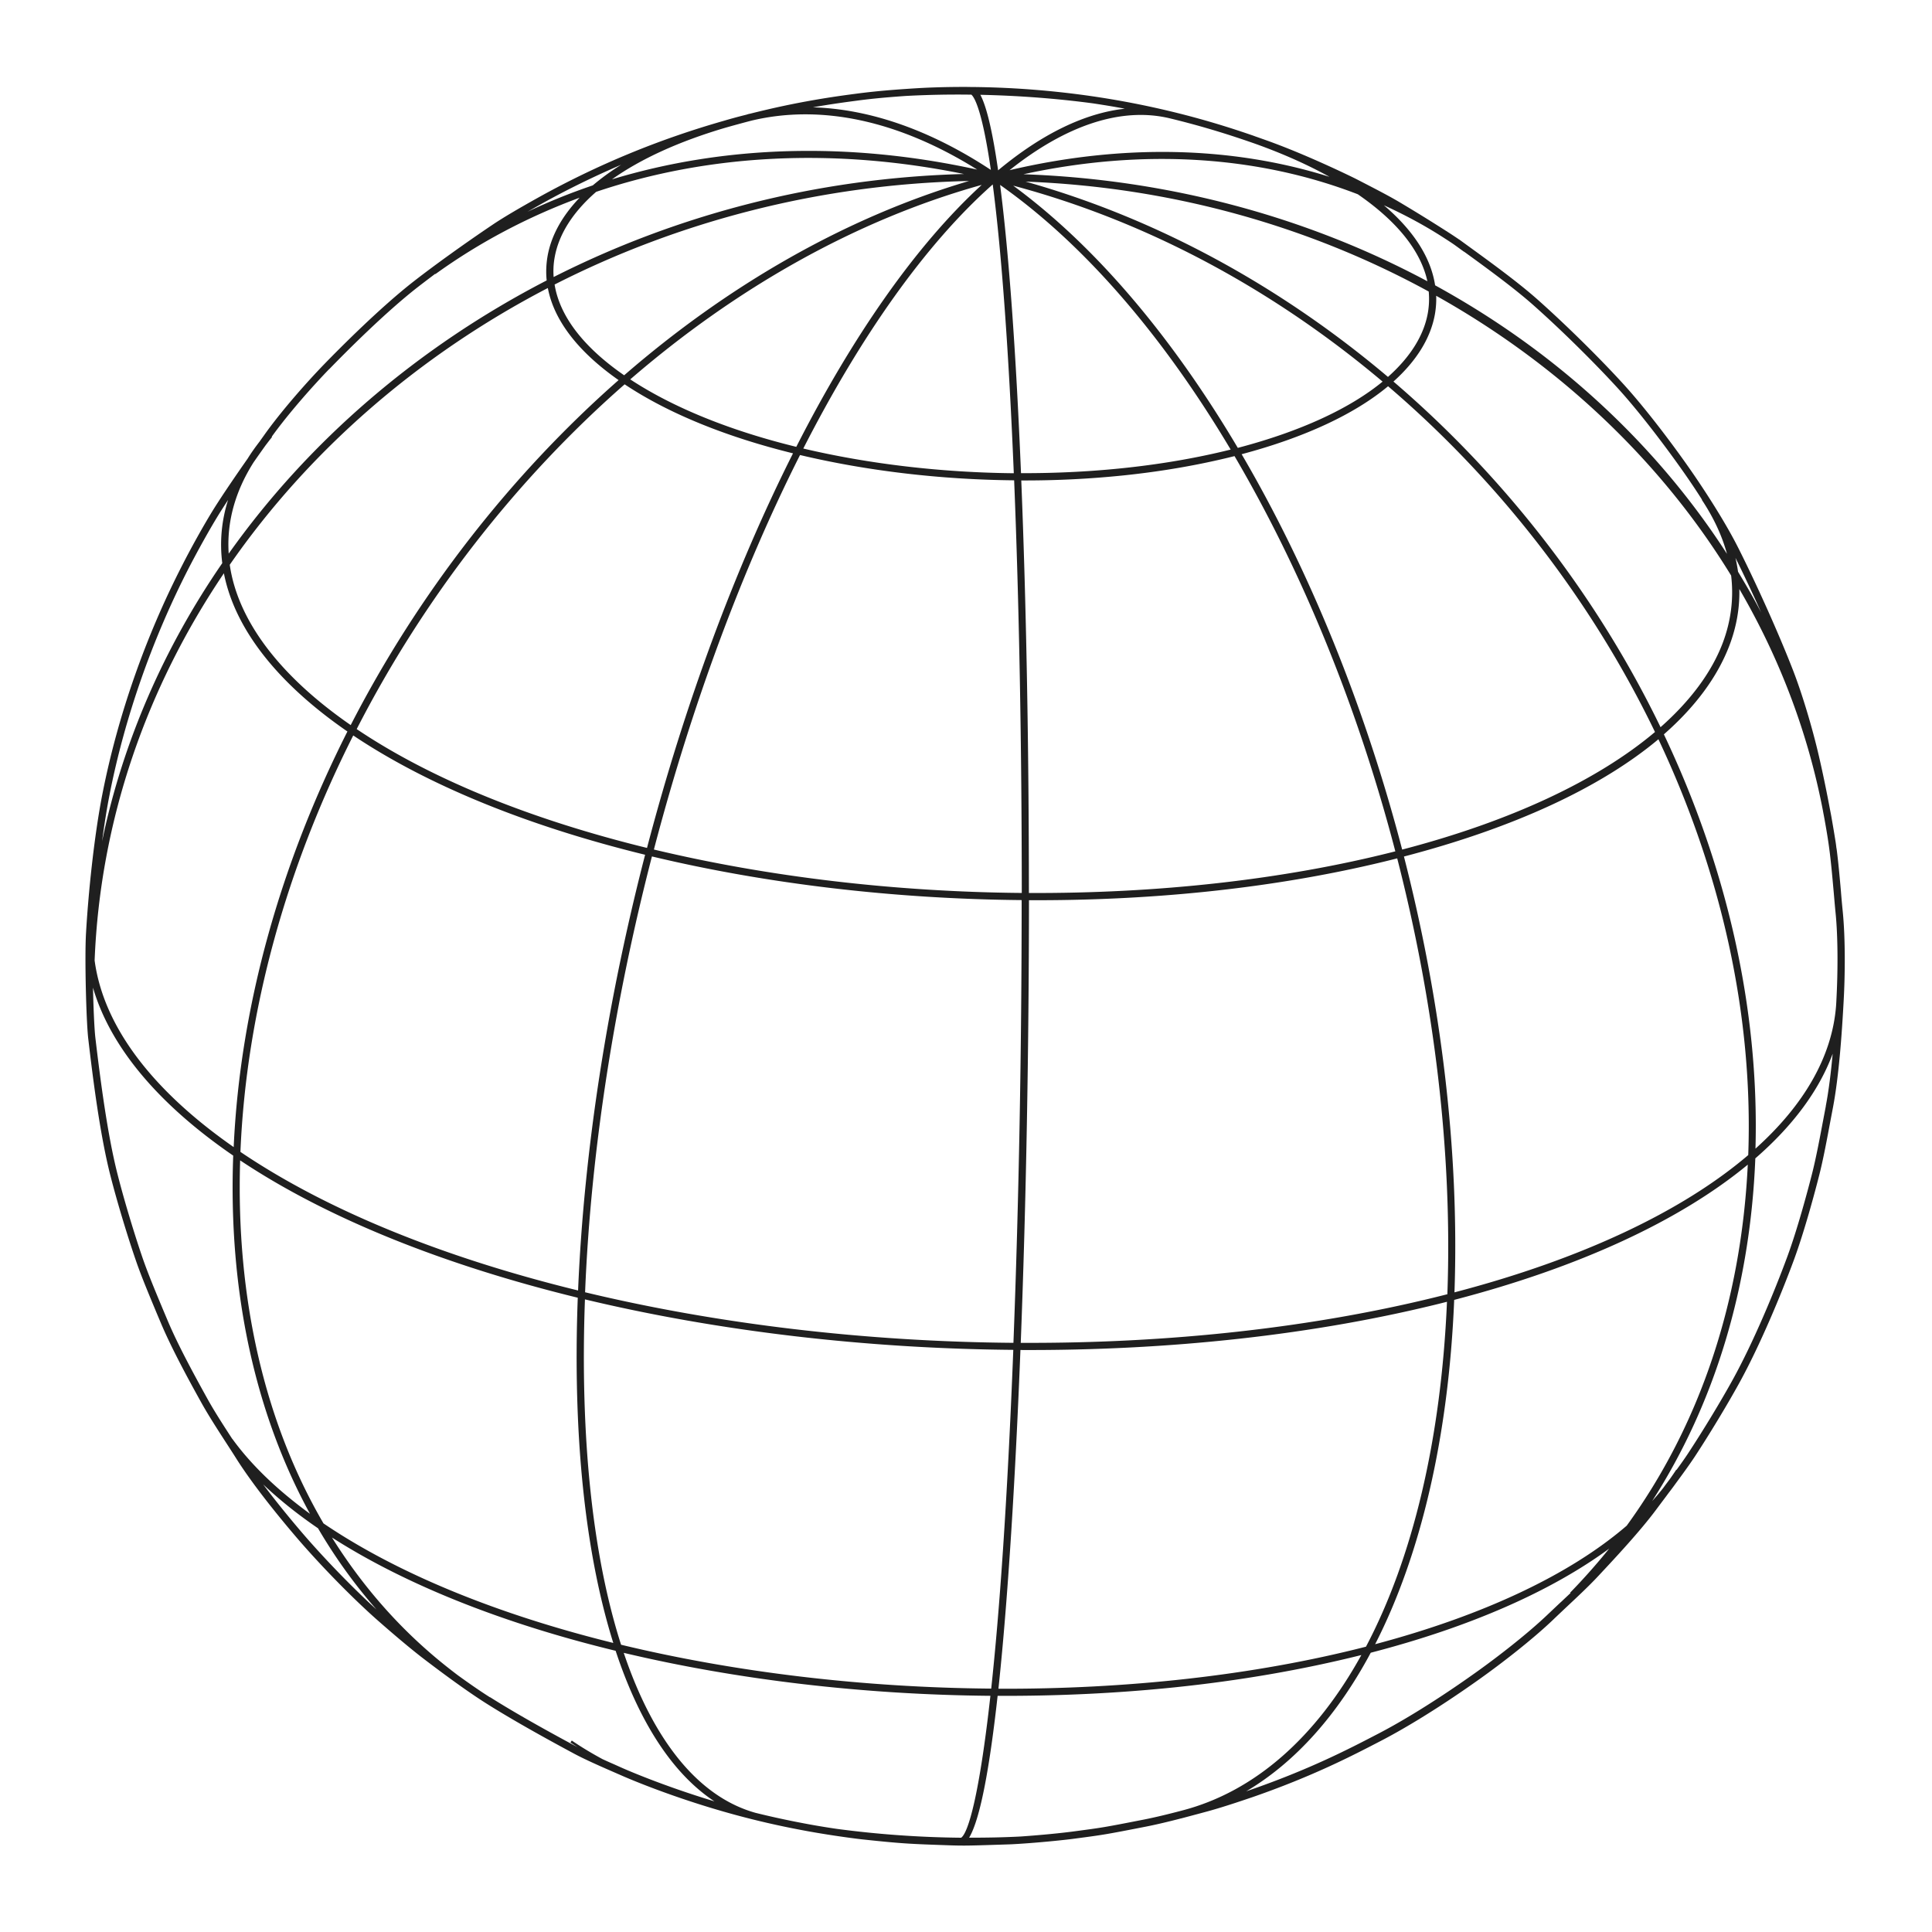 <svg xmlns="http://www.w3.org/2000/svg" width="747" height="747" fill="none"><path fill="#1F1F1F" d="m710.047 327.947-.015-.147a53.525 53.525 0 0 0-.324-2.421 558.32 558.32 0 0 0-1.446-8.629c-.198-1.207-.434-2.41-.665-3.576-1.327-7.116-2.884-14.654-4.349-20.938-2.605-11.224-6.552-24.281-10.038-33.22-5.363-13.804-13.862-32.79-21.152-47.251-5.047-10.006-13.052-22.386-18.852-30.678-6.542-9.368-16.623-22.761-25.224-32.252-9.355-10.307-22.969-23.708-33.853-33.337-7.444-6.561-17.976-14.217-26.416-20.34l-3.538-2.574-.037.003a155.914 155.914 0 0 0-4.43-2.928c-.203-.165-.398-.257-.597-.385a643.082 643.082 0 0 0-18.188-11.22c-4.672-2.755-10.951-5.94-15.979-8.546l-1.099-.557s-18.263-9.055-34.551-14.817c-.965-.347-2.045-.72-3.165-1.125-.616-.197-1.198-.434-1.777-.635-15.115-5.214-43.866-14.268-82.882-17.543a343.023 343.023 0 0 0-25.971-1.196 2.86 2.86 0 0 1-.56-.017l-.037.004c-10.124-.074-17.224.322-19.296.424-6.467.405-15.3.942-24.802 2.217-5.321.696-15.227 2.013-27.857 4.689-4.441.94-8.796 1.984-13.148 3.064a3.26 3.26 0 0 0-.618.138 9.527 9.527 0 0 1-.975.286 196.03 196.03 0 0 0-8.357 2.273c-25.075 7.155-48.622 16.867-71.388 29.475-8.019 4.47-13.911 7.94-18.015 10.705-10.504 7.069-22.488 15.666-30.51 21.921-13.013 10.154-28.584 25.814-34.67 32.094-6.522 6.733-16.488 17.949-23.242 27.495l-1.008 1.406c-.195.28-.422.601-.649.922-1.673 2.18-3.235 4.35-4.605 6.573-4.444 6.334-9.066 13.095-12.683 18.785-4.442 7.078-9.605 16.535-12.636 22.5-14.19 27.643-24.793 57.966-30.701 87.658-3.459 17.352-5.657 40.08-6.467 54.259-.595 9.396.065 34.246.835 41.01 1.933 16.612 4.655 37.643 8.583 53.045 2.435 9.568 6.345 22.629 9.742 32.507 2.134 6.289 5.381 13.988 8.198 20.765l1.476 3.493c3.995 9.556 10.565 21.711 15.856 31.208 2.646 4.749 6.317 10.433 9.59 15.489 1.372 2.128 2.695 4.149 3.853 6.001 6.753 10.686 17.248 23.404 22.914 30.036 9.474 11.112 22.356 24.254 32.003 32.708 7.318 6.425 13.215 11.323 17.495 14.602 6.74 5.145 16.406 12.333 24.202 17.258 11.776 7.454 27.844 16.14 34.182 19.541 4.051 2.15 9.311 4.472 13.985 6.52l4.206 1.836s18.596 8.315 43.924 15.192a328.611 328.611 0 0 0 25.406 5.828c8.804 1.698 19.104 3.13 23.582 3.636 15.794 1.685 18.555 1.773 33.97 2.307 6.009.199 7.934.113 23.206-.38 2.816-.104 10.423-.626 17.857-1.391 2.393-.246 4.785-.492 6.985-.793 11.448-1.513 11.78-1.547 27.821-4.685 3.973-.781 8.62-1.891 13.365-3.124.258-.026.508-.126.798-.193 3.403-.908 6.879-1.824 10.134-2.717 6.438-1.778 14.374-4.528 16.639-5.282 23.522-8.148 38.88-16.125 50.106-21.966 6.249-3.247 19.506-10.673 38.011-23.846 8.42-5.999 20.306-15.181 28.397-22.931 1.557-1.5 3.253-3.087 5.015-4.756 4.105-3.844 8.753-8.191 12.236-11.933 6.466-6.914 16.251-17.367 22.554-25.863a1497.46 1497.46 0 0 1 3.532-4.715c.458-.605.946-1.288 1.438-1.933a112.89 112.89 0 0 0 2.548-3.424c2.611-3.541 5.218-7.12 7.311-10.273 5.725-8.697 12.65-20.195 17.257-28.554 7.991-14.509 16.192-34.208 21.192-47.777 4.095-11.17 8.12-26.275 9.627-32.232 1.623-6.266 3.102-14.303 4.422-21.356l.965-5.083c2.393-12.52 3.526-29.707 4.165-41.563.532-9.65.687-23.687-.37-34.327a337.01 337.01 0 0 1-.746-8.328c-.49-5.491-.989-11.056-1.647-16.009l-.048-.107Zm-29.086-91.102c-2.784-5.366-5.814-10.596-8.95-15.778a67.493 67.493 0 0 0-.998-5.364c3.28 6.58 6.71 13.889 9.948 21.142ZM566.114 97.331c8.399 6.09 18.854 13.717 26.213 20.175 10.839 9.559 24.333 22.861 33.642 33.098 8.52 9.425 18.516 22.715 25.011 31.977a270.123 270.123 0 0 1 7.12 10.648l-.11.011c4.577 6.893 7.826 13.886 9.738 20.904-17.039-26.438-38.673-50.543-64.277-71.302-15.095-12.245-31.387-23.102-48.572-32.529-1.621-10.693-8.314-21.161-19.809-30.95 7.726 3.52 15.239 7.507 22.405 12.088 1.793 1.154 3.504 2.242 5.027 3.313l3.497 2.541.115.025Zm99.928 151.389c-4.367 11.421-12.578 22.345-23.997 32.446-24.512-50.625-60.121-96.686-103.272-133.64 8.853-7.94 14.416-16.769 16.053-26.161.391-2.346.561-4.67.469-7.003 47.44 26.582 86.863 63.808 114.04 108.171 1.056 8.817-.045 17.633-3.293 26.187ZM92.852 448.656c34.179 22.777 79.569 40.645 130.539 53.103-2.007 53.502 2.942 99.073 13.735 133.481-43.886-10.845-82.868-26.433-112.055-46.229-22.67-38.875-33.896-86.887-32.22-140.355Zm-6.291-227.04c4.177 21.439 20.626 42.508 47.767 61.212-25.587 50.61-41.458 105.65-43.976 160.692-31.933-22.265-50.4-47.031-53.766-72.16 2.163-54.523 20.22-105.66 50.011-149.747l-.036.003ZM211.82 111.36c2.359 12.44 11.604 24.58 27.355 35.604-41.916 36.856-77.578 82.812-103.577 133.39-27.51-19.038-43.658-40.435-46.768-61.984 30.605-44.134 73.036-81.043 122.99-107.01Zm340.032-2.632C504.899 83.62 451.321 69.31 395.706 67.372c46.09-10.024 90.602-7.203 129.294 7.746 15.252 10.518 24.348 21.93 26.889 33.606l-.037.004Zm7.724 391.688c-50.952 13.016-107.829 19.054-164.908 18.791 2.128-55.225 3.137-114.092 3.18-171.148 22.883.1 45.759-.952 68.098-3.251 25.724-2.647 50.722-6.93 74.28-12.924 14.222 55.439 21.408 113.351 19.391 168.565l-.041-.033ZM350.045 37.11c8.433-.459 16.969-.63 25.536-.508 1.225 1.064 4.203 6.15 7.53 29.09-23.339-15.376-46.716-23.533-68.802-24.198 7.34-1.314 13.213-2.067 16.845-2.552a221.28 221.28 0 0 1 6.871-.819c4.343-.446 8.365-.749 12.02-1.013Zm84.857 4.918c-15.446 1.7-32.062 9.733-48.985 23.822-2.498-17.41-4.892-25.494-6.872-29.195 14.649.315 29.34 1.407 43.633 3.32 4.231.643 8.316 1.302 12.224 2.053ZM310.59 173.423c22.133-43.337 47.174-79.014 73.248-102.115 3.489 26.679 6.229 65.597 8.143 111.666-28.034-.276-56.043-3.568-81.391-9.551Zm81.528 12.326c1.922 47.594 2.93 102.571 2.95 159.509-48.988-.426-98.006-6.205-142.238-16.791 14.471-55.268 33.941-107.852 56.494-152.534 25.771 6.126 54.311 9.512 82.79 9.78l.004.036Zm-5.434-114.25c32.959 23.2 63.34 58.939 89.152 102.326-25.128 6.268-53.054 9.215-81.068 9.123-1.899-45.922-4.628-84.73-8.088-111.487l.004.037Zm-78.802 101.273c-25.028-6.128-47.284-14.958-64.199-26.086 40.681-35.129 87.015-61.58 135.896-75.2-25.558 23.42-50.007 58.701-71.697 101.286Zm-66.383-24.187c17.091 11.407 39.665 20.427 65.117 26.697-22.545 44.756-41.978 97.336-56.453 152.567-43.915-10.767-82.959-26.238-112.249-45.948 25.922-50.607 61.657-96.571 103.621-133.32l-.036.004ZM136.607 284.379c29.518 19.761 68.721 35.327 112.824 46.112-14.313 55.363-23.604 113.259-25.919 168.467-51.125-12.517-96.534-30.569-130.552-53.586 2.29-55.093 18.031-110.306 43.61-160.99l.037-.003Zm115.494 46.767c44.46 10.636 93.703 16.429 142.916 16.87-.006 57.052-1.048 115.959-3.176 171.184-57.024-.455-114.137-7.186-165.618-19.554 2.242-55.2 11.533-113.097 25.842-168.497l.036-.003Zm307.366 172.182c-2.295 53.606-13.362 99.3-31.317 133.356-43.919 11.251-92.961 16.446-142.11 16.259 4.582-42.944 7.235-98.484 8.504-130.971 57.042.267 113.926-5.698 164.923-18.644ZM397.821 345.272c-.02-56.938-1.028-111.915-2.95-159.508a369.54 369.54 0 0 0 39.226-1.917c14.942-1.537 29.487-4.038 43.226-7.497 26.292 44.788 47.743 97.476 62.177 152.819-43.815 11.166-92.677 16.305-141.679 16.103Zm-6.012-273.483c52.429 13.982 101.061 40.591 142.764 75.76-12.722 10.458-31.788 19.263-55.978 25.62-25.202-42.52-54.717-77.79-86.782-101.343l-.004-.037Zm4.748-1.567c56.602 2.135 109.863 17.333 155.855 42.502.24 2.691.148 5.415-.315 8.141-1.539 8.898-6.89 17.259-15.442 24.87-41.017-34.644-88.702-61.09-140.098-75.513Zm117.369-1.886c-37.627-11.823-80.013-12.78-123.588-2.532 21.931-17.468 43.159-24.413 61.6-20.137 14.529 3.489 25.738 7.245 33.145 9.83 10.694 3.809 20.322 8.1 28.839 12.802l.004.037ZM290.48 46.66c27.076-6.506 57.089.001 87.337 18.906-49.614-10.85-97.739-9.394-141.199 3.781 11.055-7.869 25.9-14.678 43.986-19.998a481.48 481.48 0 0 1 9.876-2.69Zm82.233 20.622c-57.085 1.485-111.141 15.787-158.652 39.83-.184-2.51-.07-5.014.38-7.515 1.593-9.09 7.146-17.657 16.054-25.417 43.456-14.662 92.035-17.132 142.218-6.898Zm1.951 2.7c-47.934 14.156-93.388 40.478-133.337 75.123-15.817-10.943-24.933-22.91-26.893-35.093 47.849-24.375 102.489-38.775 160.23-40.03Zm-148.492 432.42c51.514 12.328 108.586 19.026 165.614 19.518-2.335 59.71-5.395 101.902-8.54 130.975-49.283-.396-98.643-6.252-143.111-16.962-10.906-34.061-15.94-79.735-13.967-133.568l.004.037ZM382.937 655.68c-4.267 38.411-8.569 52.987-11.313 54.868a391.506 391.506 0 0 1-48.069-3.421c-4.191-.611-8.92-1.389-13.285-2.241a331.38 331.38 0 0 1-18.186-3.968c-22.175-6.235-39.522-28.067-50.92-61.854 44.147 10.483 93.01 16.203 141.773 16.616Zm74.003 44.379c-5.069 1.34-10.112 2.565-14.376 3.413-15.931 3.127-16.226 3.157-27.6 4.662-6.569.862-14.791 1.56-20.293 1.94-6.622.346-13.266.472-19.962.455 4.477-7.453 8.109-28.543 11.019-54.839 22.956.093 45.832-.96 68.208-3.262 25.062-2.579 49.402-6.757 72.426-12.511-17.523 31.743-41.2 52.849-69.422 60.142Zm105.315-197.464c48.718-12.675 87.504-30.798 113.52-52.294-2.568 53.113-18.57 100.729-46.815 139.599-21.865 18.837-55.234 34.656-97.264 45.824 17.586-34.39 28.374-79.906 30.559-133.129Zm113.697-55.994c-25.471 21.737-64.332 40.203-113.588 53.082 1.944-55.207-5.316-113.111-19.534-168.514 42.631-11.118 76.1-26.686 98.392-45.344 23.923 50.685 36.734 105.786 34.73 160.776ZM542.145 328.488c-14.431-55.307-35.808-108.002-62.07-152.868 24.399-6.49 43.704-15.505 56.616-26.281 43.184 36.914 78.76 83.015 103.202 133.684-22.141 18.68-55.662 34.477-97.748 45.465ZM209.786 78.58c9.957-5.524 20.051-10.43 30.379-14.878-4.053 2.537-7.719 5.22-10.969 7.972-8.624 2.933-17.089 6.333-25.279 10.225a873.48 873.48 0 0 1 5.869-3.319Zm-82.541 64.207c6.052-6.239 21.483-21.811 34.361-31.839 1.998-1.544 4.276-3.266 6.656-5.073l.085.103c17.208-12.408 35.947-22.22 55.76-29.54-6.716 7.013-10.99 14.63-12.4 22.623-.532 3.142-.655 6.279-.337 9.37-49.723 25.683-92.06 62.062-122.946 105.63-.797-12.08 2.412-23.902 9.61-35.28a571.91 571.91 0 0 1 4.641-6.577c.822-1.051 1.603-2.136 2.498-3.195l-.125-.136c6.603-9.196 16.008-19.722 22.226-26.164l-.029.078ZM42.467 306.71c5.858-29.463 16.377-59.518 30.442-86.925 3.038-5.891 8.136-15.267 12.548-22.267a767.837 767.837 0 0 1 2.727-4.223c-2.525 7.996-3.285 16.145-2.246 24.443-22.359 32.463-38.404 68.814-46.47 107.542.862-6.448 1.845-12.798 3.003-18.533l-.004-.037Zm37.924 234.459c-5.251-9.464-11.809-21.509-15.716-30.926L63.2 506.75c-2.814-6.739-6.016-14.369-8.143-20.584-3.353-9.808-7.255-22.796-9.646-32.294-3.876-15.259-6.586-36.179-8.544-52.677-.374-3.271-.735-11.119-.91-19.32 6.618 22.75 25.04 44.917 54.213 64.937-1.937 52.379 8.433 99.661 29.685 138.496-12.664-9.222-22.779-18.967-30.019-28.97l-.037.004c-3.224-4.95-6.851-10.564-9.408-15.173Zm21.29 32.695c6.143 5.839 13.238 11.543 21.279 17.038 6.589 11.261 14.14 21.753 22.609 31.407-9.191-8.352-20.507-20.019-29.092-30.07-3.678-4.308-9.408-11.194-14.8-18.412l.004.037Zm87.811 82.418c-3.858-2.429-8.225-5.476-12.364-8.472-3.952-2.977-7.844-6.11-11.524-9.339-14.507-12.677-26.93-27.503-37.255-43.995 29.183 18.68 67.154 33.48 109.684 43.795 9.083 27.554 21.999 47.535 38.198 58.216-20.305-6.13-34.607-12.468-34.761-12.527-1.324-.57-2.728-1.207-4.21-1.873-1.4-.599-2.882-1.265-4.327-1.935-4.214-2.281-8.179-4.662-11.86-7.185l-.517.76c.919.612 1.837 1.225 2.792 1.833-6.415-3.431-22.284-11.989-33.864-19.351l.008.073Zm414.188-37.003c-1.799 1.673-3.492 3.298-5.052 4.76-7.988 7.665-19.772 16.762-28.089 22.676-18.365 13.085-31.483 20.422-37.662 23.624-11.119 5.793-26.37 13.722-49.712 21.814-.323.108-.827.272-1.364.476 19.037-11.257 35.34-29.559 48.189-53.605 38.363-9.936 69.743-23.764 92.185-40.244a245.302 245.302 0 0 1-15.096 17.026l.162.132c-1.186 1.126-2.375 2.215-3.491 3.297l-.07.044ZM705.952 427.67l-.965 5.083c-1.323 7.017-2.81 14.98-4.4 21.206-1.511 5.92-5.473 20.907-9.543 31.962-4.971 13.492-13.08 32.996-21.009 47.387-4.574 8.318-11.473 19.702-17.165 28.358-1.349 2.073-2.974 4.36-4.635 6.651l-.118-.062c-.769 1.194-1.612 2.397-2.456 3.6a229.74 229.74 0 0 0-2.581 3.464 95.06 95.06 0 0 1-4.278 5.052c24.232-37.752 37.9-82.746 39.886-132.49 14.442-12.532 24.608-26.149 29.904-40.454-.646 7.095-1.509 14.25-2.673 20.284l.033-.041Zm2.982-83.43c.266 2.948.488 5.826.749 8.365 1.076 10.452.873 24.383.362 33.882a70.644 70.644 0 0 1-.147 2.544c-1.556 19.574-12.425 38.284-31.151 55.088 1.536-54.83-11.436-109.692-35.413-160.185 12.007-10.534 20.607-22.018 25.298-34.253 2.755-7.201 4.045-14.549 3.88-21.934 15.401 26.421 26.472 55.221 32.328 85.748.184 1.059.404 2.115.584 3.138.688 3.797 1.343 7.635 1.851 11.488.655 4.916 1.161 10.554 1.655 16.082l.004.037Z"/></svg>